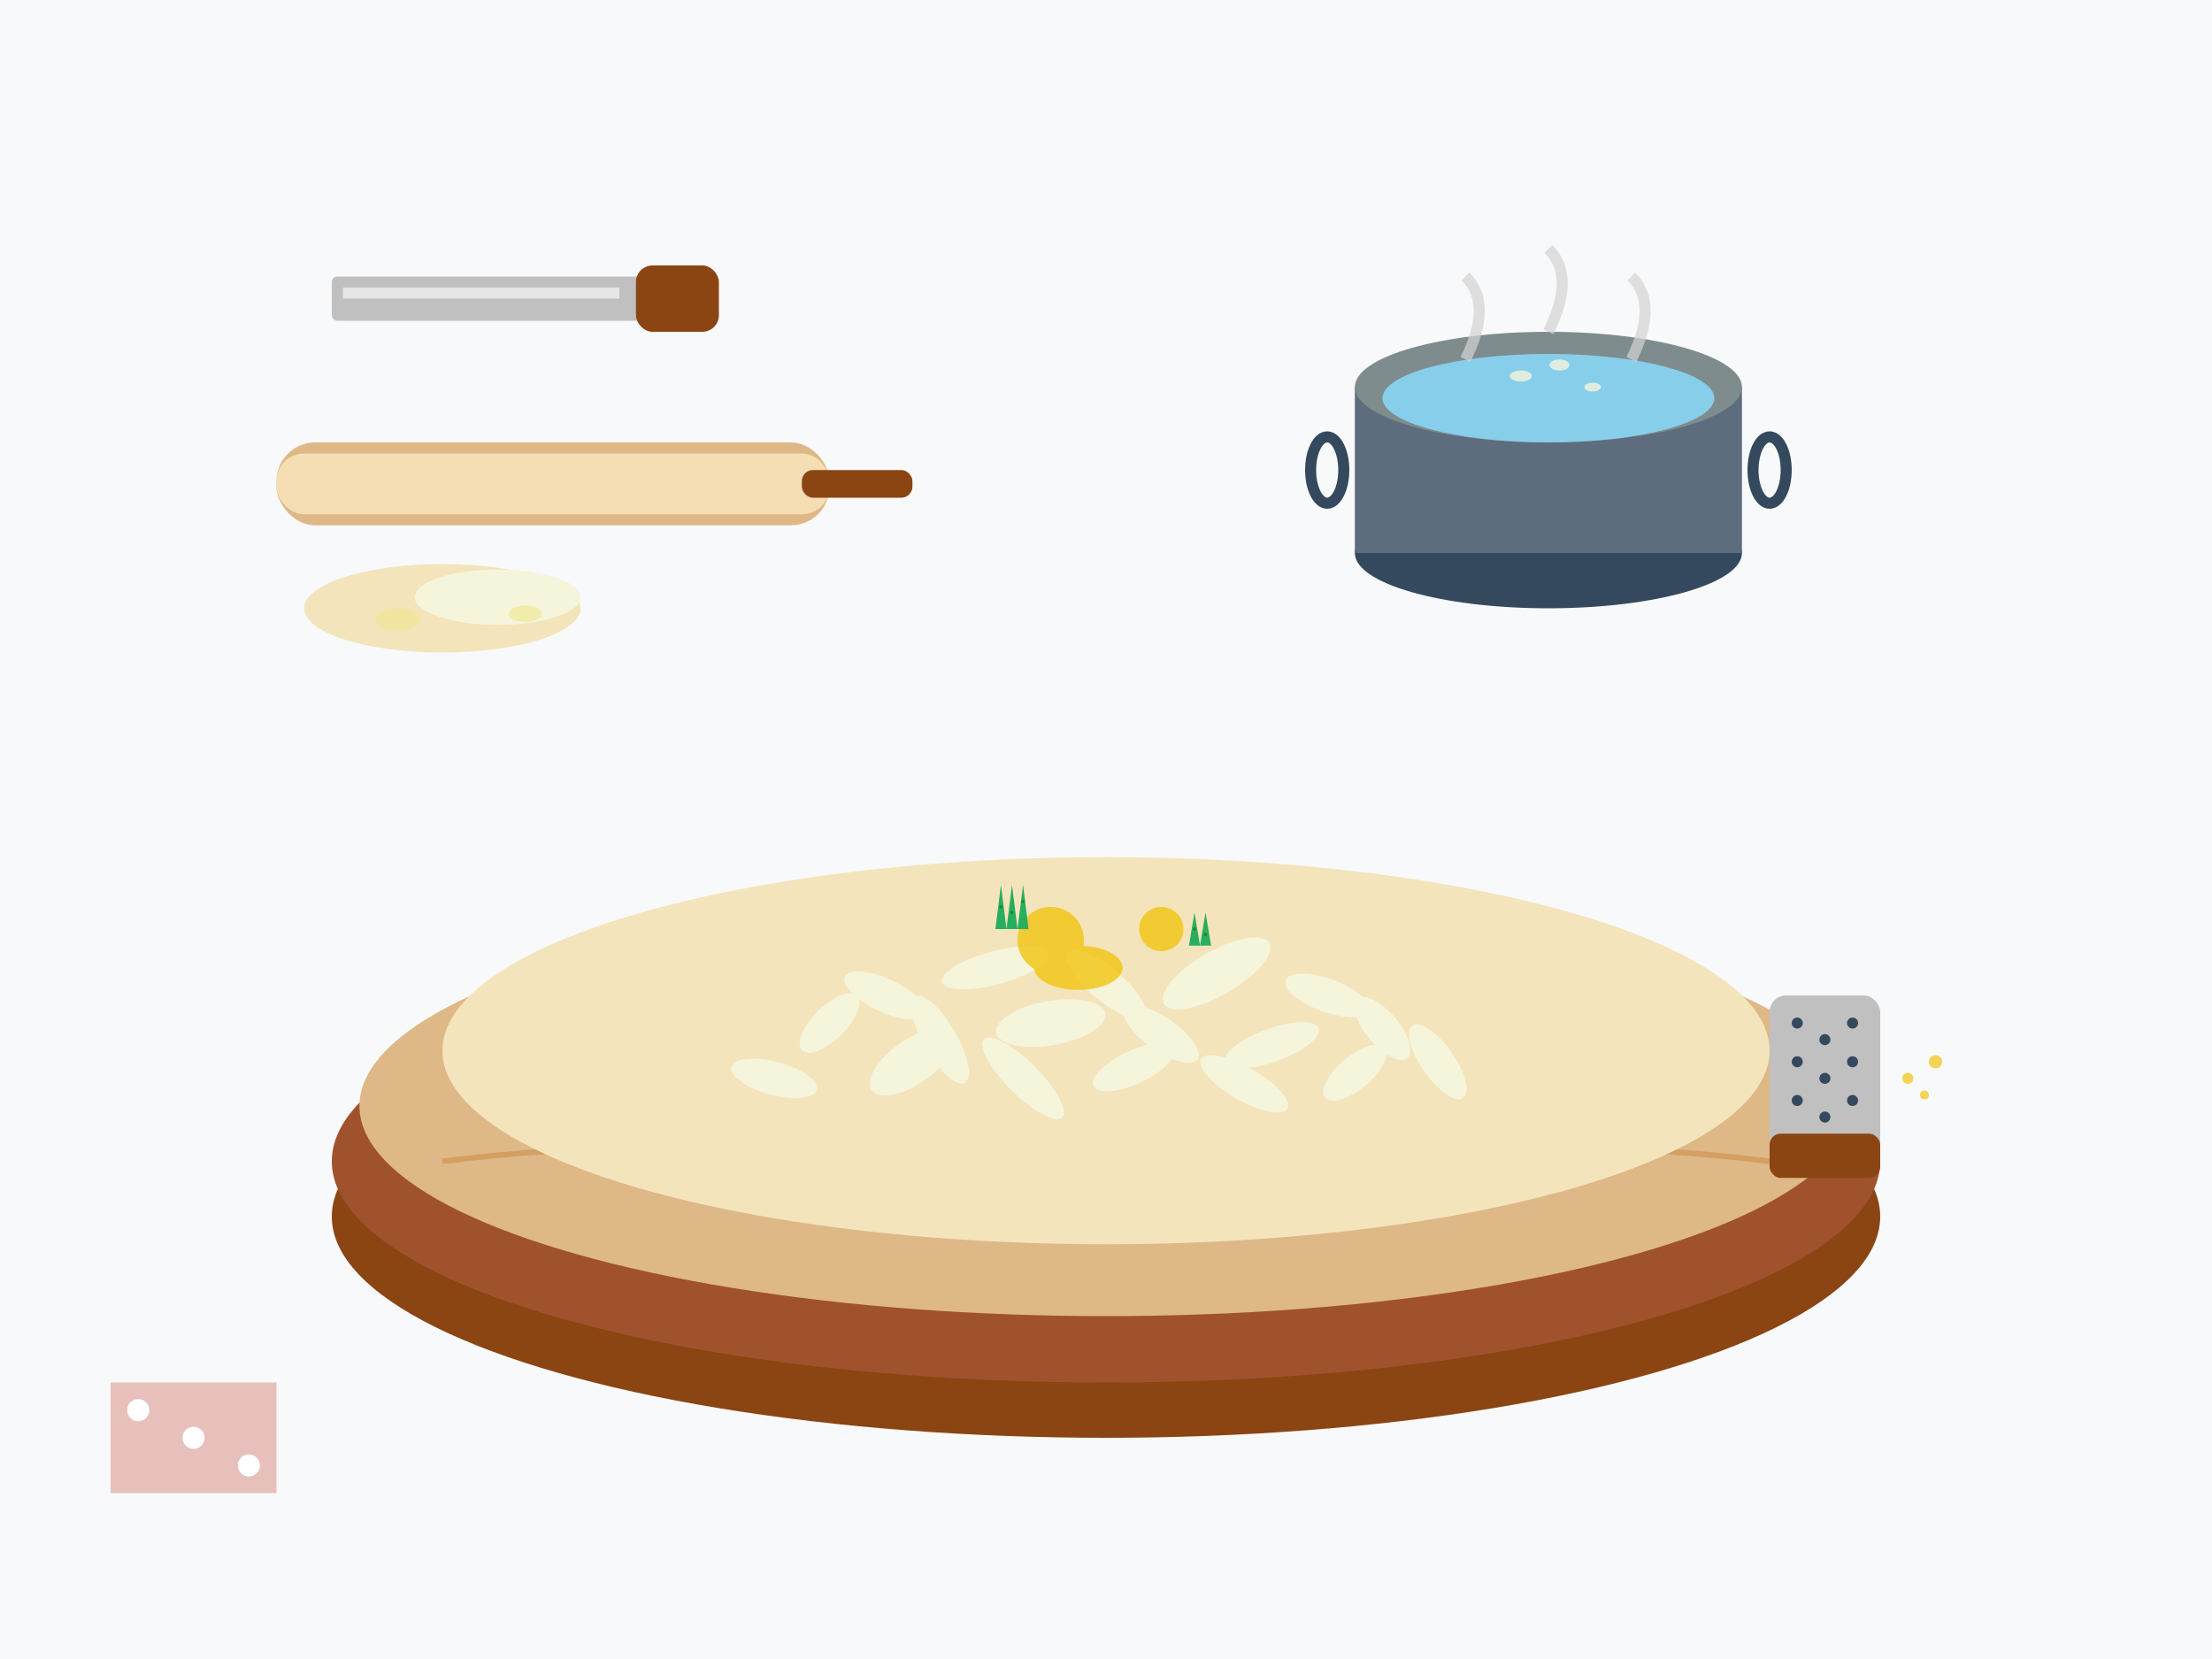 <svg width="400" height="300" viewBox="0 0 400 300" fill="none" xmlns="http://www.w3.org/2000/svg">
  <!-- Background -->
  <rect width="400" height="300" fill="#f8f9fa"/>
  
  <!-- Wooden bowl -->
  <ellipse cx="200" cy="220" rx="140" ry="40" fill="#8b4513"/>
  <ellipse cx="200" cy="210" rx="140" ry="40" fill="#a0522d"/>
  <ellipse cx="200" cy="200" rx="135" ry="38" fill="#deb887"/>
  <!-- Wood grain -->
  <path d="M80 190Q120 185 160 190Q200 195 240 190Q280 185 320 190" stroke="#cd853f" stroke-width="1" fill="none" opacity="0.5"/>
  <path d="M80 210Q120 205 160 210Q200 215 240 210Q280 205 320 210" stroke="#cd853f" stroke-width="1" fill="none" opacity="0.5"/>
  
  <!-- Spätzle in bowl -->
  <ellipse cx="200" cy="190" rx="120" ry="35" fill="#f4e4bc"/>
  
  <!-- Individual Spätzle pieces -->
  <g fill="#f5f5dc">
    <!-- First layer -->
    <ellipse cx="160" cy="180" rx="8" ry="3" transform="rotate(25 160 180)"/>
    <ellipse cx="180" cy="175" rx="10" ry="3" transform="rotate(-15 180 175)"/>
    <ellipse cx="200" cy="178" rx="9" ry="3" transform="rotate(40 200 178)"/>
    <ellipse cx="220" cy="176" rx="11" ry="4" transform="rotate(-30 220 176)"/>
    <ellipse cx="240" cy="180" rx="8" ry="3" transform="rotate(20 240 180)"/>
    
    <!-- Second layer -->
    <ellipse cx="150" cy="185" rx="7" ry="3" transform="rotate(-45 150 185)"/>
    <ellipse cx="170" cy="188" rx="9" ry="3" transform="rotate(60 170 188)"/>
    <ellipse cx="190" cy="185" rx="10" ry="4" transform="rotate(-10 190 185)"/>
    <ellipse cx="210" cy="187" rx="8" ry="3" transform="rotate(35 210 187)"/>
    <ellipse cx="230" cy="189" rx="9" ry="3" transform="rotate(-20 230 189)"/>
    <ellipse cx="250" cy="186" rx="7" ry="3" transform="rotate(50 250 186)"/>
    
    <!-- Third layer -->
    <ellipse cx="140" cy="195" rx="8" ry="3" transform="rotate(15 140 195)"/>
    <ellipse cx="165" cy="192" rx="9" ry="4" transform="rotate(-35 165 192)"/>
    <ellipse cx="185" cy="195" rx="10" ry="3" transform="rotate(45 185 195)"/>
    <ellipse cx="205" cy="193" rx="8" ry="3" transform="rotate(-25 205 193)"/>
    <ellipse cx="225" cy="196" rx="9" ry="3" transform="rotate(30 225 196)"/>
    <ellipse cx="245" cy="194" rx="7" ry="3" transform="rotate(-40 245 194)"/>
    <ellipse cx="260" cy="192" rx="8" ry="3" transform="rotate(55 260 192)"/>
  </g>
  
  <!-- Butter melting on spätzle -->
  <g fill="#f1c40f" opacity="0.8">
    <circle cx="190" cy="170" r="6"/>
    <circle cx="210" cy="168" r="4"/>
    <ellipse cx="195" cy="175" rx="8" ry="4"/>
  </g>
  
  <!-- Herbs/Parsley on top -->
  <g transform="translate(180, 160)">
    <path d="M0,8L1,0L2,8M2,8L3,0L4,8M4,8L5,0L6,8" fill="#27ae60"/>
    <circle cx="1" cy="4" r="0.3" fill="#228b22"/>
    <circle cx="3" cy="5" r="0.3" fill="#228b22"/>
    <circle cx="5" cy="3" r="0.3" fill="#228b22"/>
  </g>
  
  <g transform="translate(215, 165)">
    <path d="M0,6L1,0L2,6M2,6L3,0L4,6" fill="#27ae60"/>
    <circle cx="1" cy="3" r="0.3" fill="#228b22"/>
    <circle cx="3" cy="4" r="0.3" fill="#228b22"/>
  </g>
  
  <!-- Spätzle making tools -->
  <!-- Spätzle board -->
  <g transform="translate(50, 80)">
    <rect x="0" y="0" width="100" height="15" rx="7" fill="#deb887"/>
    <rect x="0" y="2" width="100" height="11" rx="5" fill="#f5deb3"/>
    <!-- Handle -->
    <rect x="95" y="5" width="20" height="5" rx="2" fill="#8b4513"/>
  </g>
  
  <!-- Spätzle scraper -->
  <g transform="translate(60, 50)">
    <rect x="0" y="0" width="60" height="8" rx="1" fill="#c0c0c0"/>
    <rect x="55" y="-2" width="15" height="12" rx="3" fill="#8b4513"/>
    <!-- Metal shine -->
    <rect x="2" y="2" width="50" height="2" fill="white" opacity="0.6"/>
  </g>
  
  <!-- Raw spätzle dough -->
  <g transform="translate(80, 110)">
    <ellipse cx="0" cy="0" rx="25" ry="8" fill="#f4e4bc"/>
    <ellipse cx="10" cy="-2" rx="15" ry="5" fill="#f5f5dc"/>
    <!-- Dough texture -->
    <ellipse cx="-8" cy="2" rx="4" ry="2" fill="#f0e68c" opacity="0.6"/>
    <ellipse cx="15" cy="1" rx="3" ry="1.5" fill="#f0e68c" opacity="0.6"/>
  </g>
  
  <!-- Traditional pot with boiling water -->
  <g transform="translate(280, 60)">
    <!-- Pot -->
    <ellipse cx="0" cy="40" rx="35" ry="10" fill="#34495e"/>
    <rect x="-35" y="10" width="70" height="30" fill="#5d6d7e"/>
    <ellipse cx="0" cy="10" rx="35" ry="10" fill="#7f8c8d"/>
    
    <!-- Handles -->
    <ellipse cx="-40" cy="25" rx="3" ry="6" fill="none" stroke="#34495e" stroke-width="2"/>
    <ellipse cx="40" cy="25" rx="3" ry="6" fill="none" stroke="#34495e" stroke-width="2"/>
    
    <!-- Boiling water -->
    <ellipse cx="0" cy="12" rx="30" ry="8" fill="#87ceeb"/>
    
    <!-- Steam -->
    <g stroke="#d3d3d3" stroke-width="2" fill="none" opacity="0.7">
      <path d="M-15 5Q-10 -5 -15 -10"/>
      <path d="M0 0Q5 -10 0 -15"/>
      <path d="M15 5Q20 -5 15 -10"/>
    </g>
    
    <!-- Spätzle being dropped in -->
    <g fill="#f5f5dc" opacity="0.8">
      <ellipse cx="-5" cy="8" rx="2" ry="1"/>
      <ellipse cx="8" cy="10" rx="1.5" ry="0.8"/>
      <ellipse cx="2" cy="6" rx="1.8" ry="1"/>
    </g>
  </g>
  
  <!-- Traditional Schwäbische elements -->
  <g transform="translate(20, 250)">
    <!-- Traditional pattern -->
    <rect x="0" y="0" width="30" height="20" fill="#c0392b" opacity="0.3"/>
    <circle cx="5" cy="5" r="2" fill="white"/>
    <circle cx="15" cy="10" r="2" fill="white"/>
    <circle cx="25" cy="15" r="2" fill="white"/>
  </g>
  
  <!-- Cheese grater for käsespätzle -->
  <g transform="translate(320, 180)">
    <rect x="0" y="0" width="20" height="30" rx="3" fill="#c0c0c0"/>
    <rect x="0" y="25" width="20" height="8" rx="2" fill="#8b4513"/>
    <!-- Grater holes -->
    <circle cx="5" cy="5" r="1" fill="#34495e"/>
    <circle cx="10" cy="8" r="1" fill="#34495e"/>
    <circle cx="15" cy="5" r="1" fill="#34495e"/>
    <circle cx="5" cy="12" r="1" fill="#34495e"/>
    <circle cx="10" cy="15" r="1" fill="#34495e"/>
    <circle cx="15" cy="12" r="1" fill="#34495e"/>
    <circle cx="5" cy="19" r="1" fill="#34495e"/>
    <circle cx="10" cy="22" r="1" fill="#34495e"/>
    <circle cx="15" cy="19" r="1" fill="#34495e"/>
    
    <!-- Grated cheese -->
    <g fill="#f1c40f" opacity="0.7">
      <circle cx="25" cy="15" r="1"/>
      <circle cx="28" cy="18" r="0.8"/>
      <circle cx="30" cy="12" r="1.2"/>
    </g>
  </g>
</svg>
